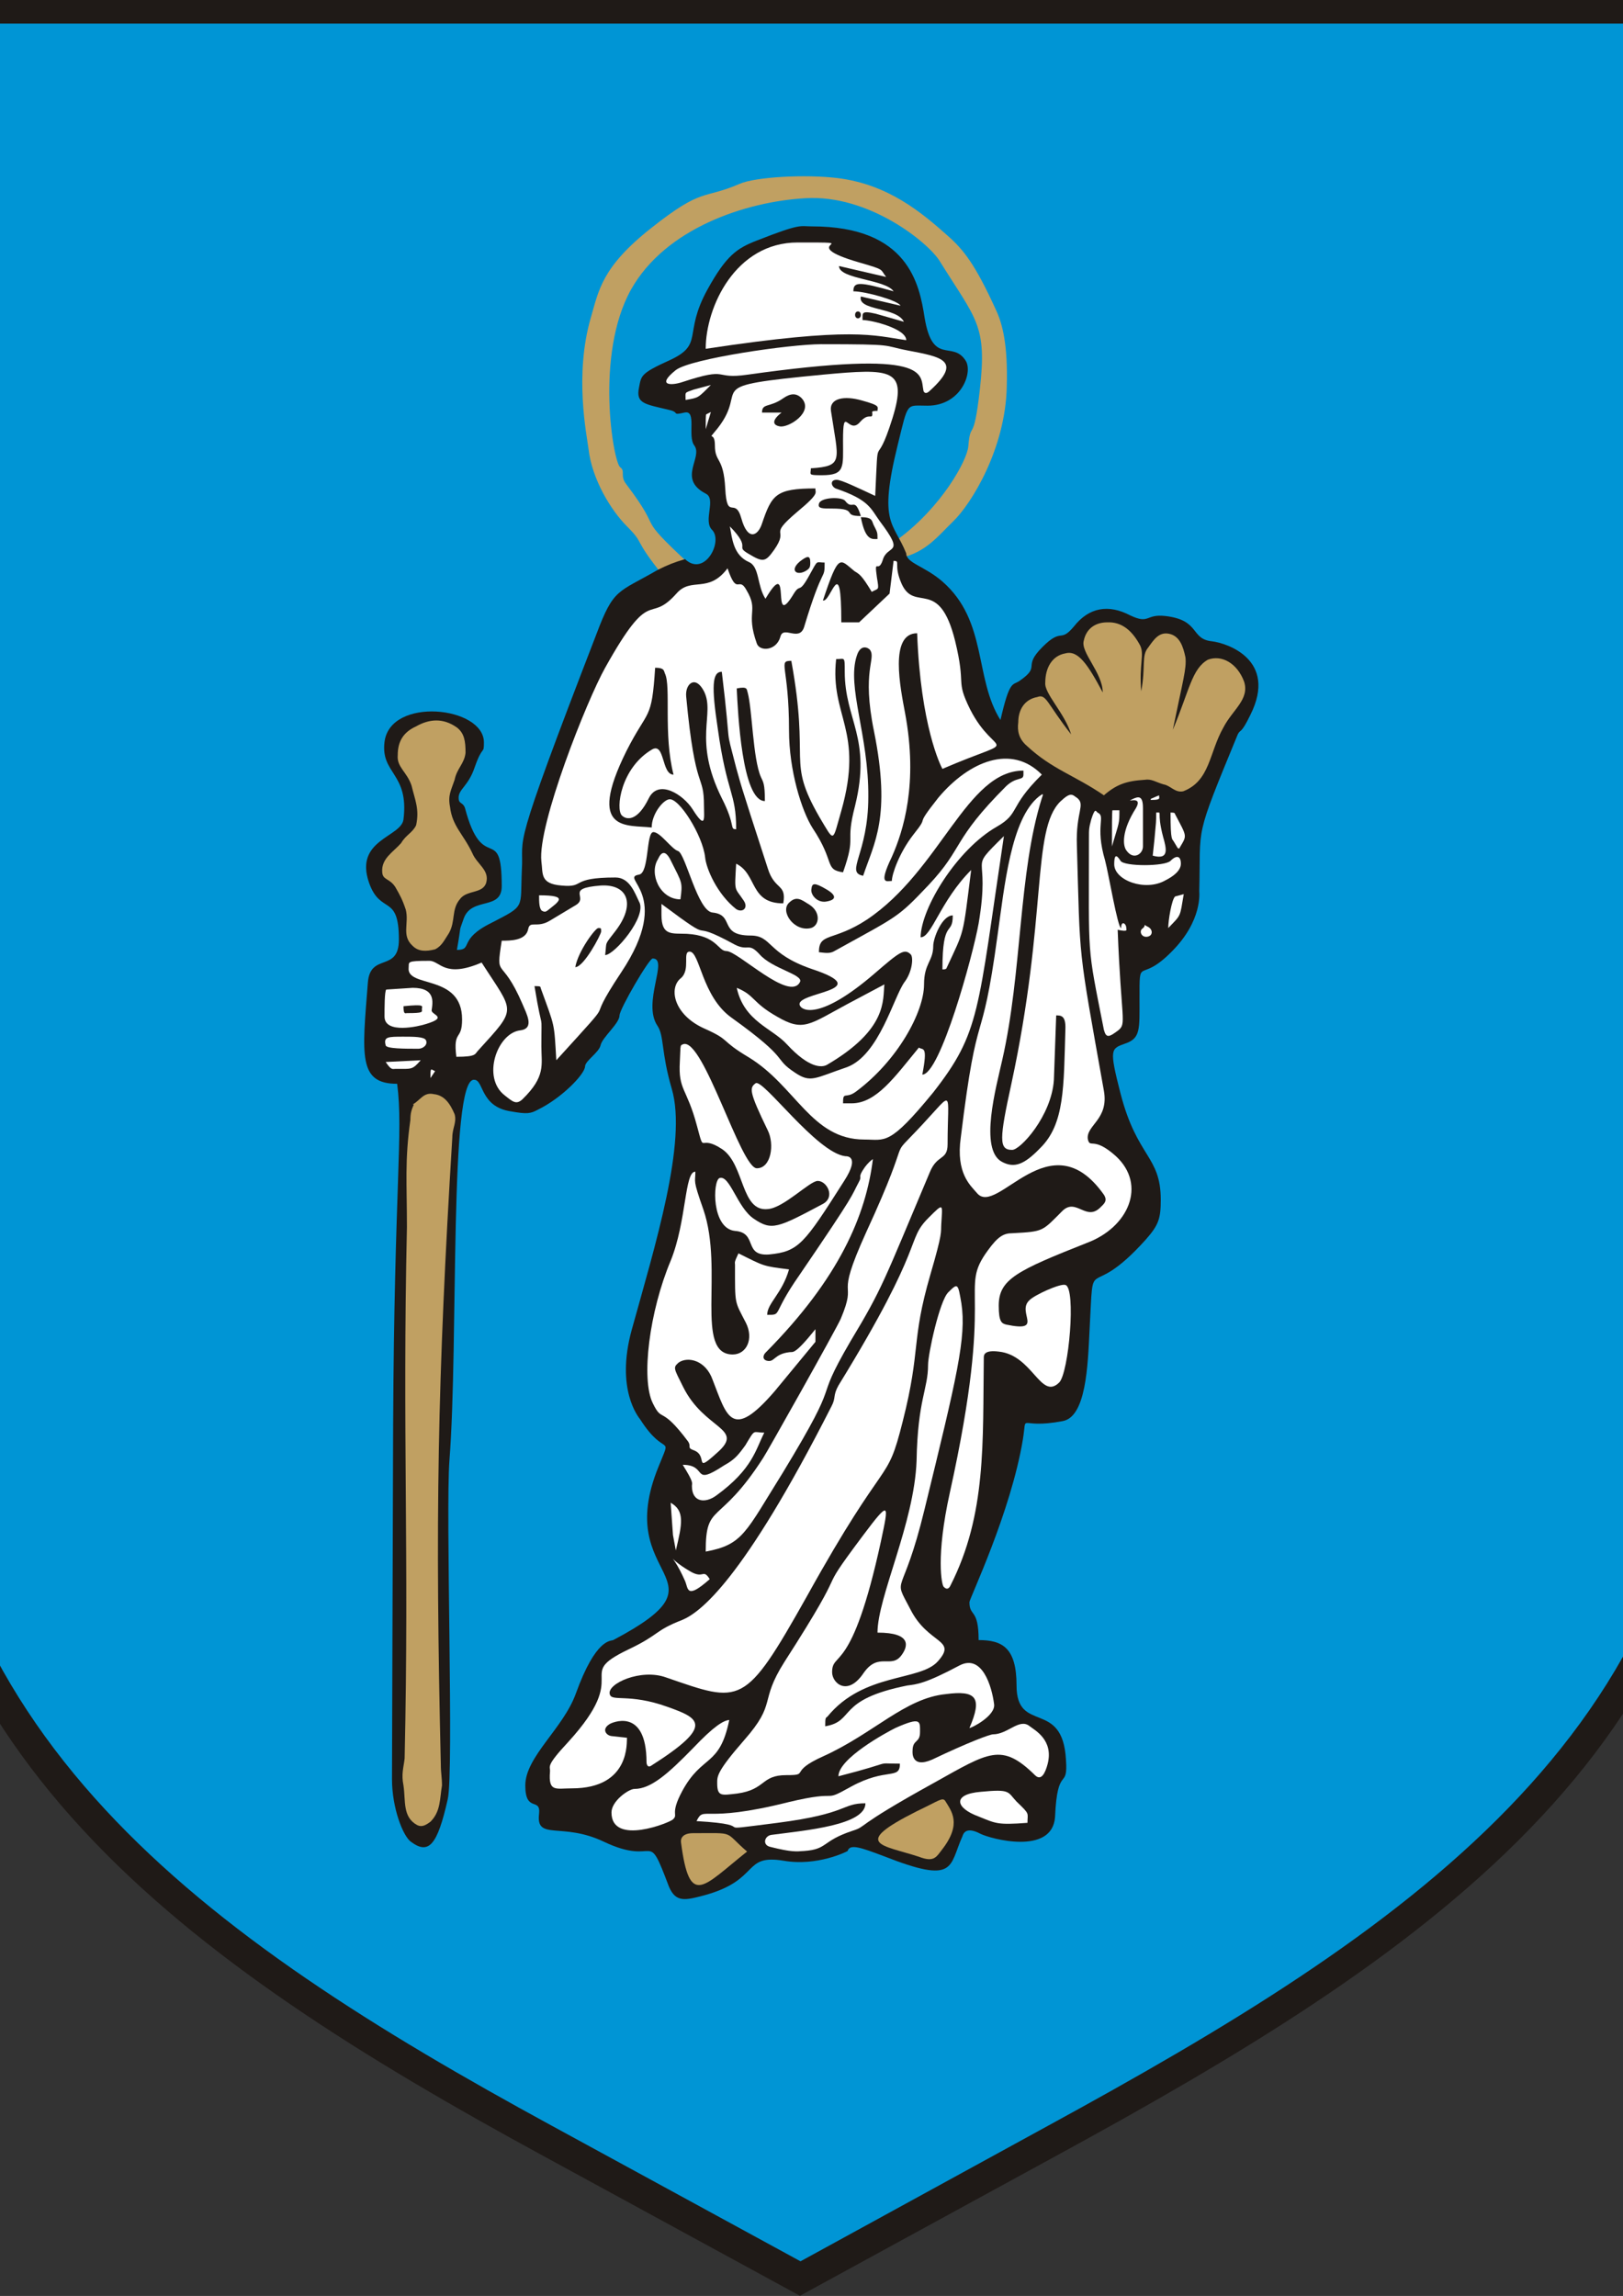 <?xml version="1.0" encoding="UTF-8" standalone="no"?>
<!-- Creator: CorelDRAW -->
<svg
    xmlns:inkscape="http://www.inkscape.org/namespaces/inkscape"
    xmlns:rdf="http://www.w3.org/1999/02/22-rdf-syntax-ns#"
    xmlns="http://www.w3.org/2000/svg"
    xmlns:cc="http://web.resource.org/cc/"
    xmlns:dc="http://purl.org/dc/elements/1.1/"
    xmlns:sodipodi="http://sodipodi.sourceforge.net/DTD/sodipodi-0.dtd"
    xmlns:svg="http://www.w3.org/2000/svg"
    xmlns:ns1="http://sozi.baierouge.fr"
    xmlns:xlink="http://www.w3.org/1999/xlink"
    id="svg4737"
    style="fill-rule:evenodd;image-rendering:optimizeQuality;text-rendering:geometricPrecision;shape-rendering:geometricPrecision"
    sodipodi:docname="Herb_ol.svg"
    xml:space="preserve"
    sodipodi:version="0.32"
    version="1.0"
    inkscape:version="0.44.1"
    viewBox="0 0 8268 11694"
    sodipodi:docbase="/home/fizyk/Olsztyn"
  ><rect x="0" y="0" width="8268" height="11694" fill="#333333" stroke="none"/><sodipodi:namedview
      id="base"
      bordercolor="#666666"
      inkscape:pageshadow="2"
      guidetolerance="10.0"
      pagecolor="#ffffff"
      gridtolerance="10.0"
      inkscape:zoom="0.69869921"
      objecttolerance="10.0"
      borderopacity="1.0"
      inkscape:current-layer="svg4737"
      inkscape:cx="339.68284"
      inkscape:cy="446.02091"
      inkscape:window-y="0"
      inkscape:window-x="0"
      inkscape:window-height="670"
      inkscape:pageopacity="0.0"
      inkscape:window-width="958"
  />
 <defs
      id="defs4739"
    >
  <style
        id="style4741"
        type="text/css"
      >
    .fil0 {fill:#1F1A17}
    .fil2 {fill:#C0A062}
    .fil3 {fill:#FFFFFF}
    .fil1 {fill:#0095D5}
  </style
    >
 </defs
  >
 <g
      id="Warstwa_x0020_1"
      transform="matrix(2.927 0 0 2.927 -3479.5 -3386.7)"
    >
  <g
        id="g4744"
      >
   <path
          id="path4746"
          style="fill:#1f1a17"
          class="fil0"
          d="m999 1157v2332c0 719 513 1081 1136 1420l446 243 445-243c631-344 1177-701 1177-1420v-2332h-3204z"
      />
   <path
          id="path4748"
          style="fill:#0095d5"
          class="fil1"
          d="m1047 1198v2281c0 697 498 1048 1102 1377l433 236 431-236c612-334 1142-680 1142-1377v-2281h-3108z"
      />
  </g
    >
  <path
        id="path4750"
        style="fill:#c0a062"
        class="fil2"
        d="m2343 2159c-54-67-31-54-63-86-28-28-61-82-67-135-3-24-25-128 4-228 14-48 19-88 105-156 91-72 89-49 154-77 27-12 114-17 171-10 88 11 146 60 192 101 27 24 47 49 83 128 12 25 21 63 19 133-2 109-62 205-93 235-26 25-47 54-92 64-14 3-13-27-4-33 76-56 120-137 122-161 4-48 9-1 20-98 13-114-6-122-70-225-20-32-123-116-234-109-103 6-243 52-303 159-63 113-31 299-19 309 10 7-1 15 11 30 69 91 10 46 111 140-19 6-29 10-46 18l-1 1z"
    />
  <path
        id="path4752"
        style="fill:#1f1a17"
        class="fil0"
        d="m2602 1551c168 0 187 101 196 159 14 84 48 39 71 74 14 20-7 79-66 79-38 0-33-8-52 69-34 138-7 133 15 188 0 17 32 22 63 49 79 69 55 168 101 241 16-70 21-60 33-68 39-27 4-23 40-59 35-35 30-6 55-36 26-33 60-39 98-19 34 16 26-3 61 1 61 7 43 40 81 44 26 3 115 32 67 128-17 35-17 24-22 34-77 187-64 155-67 273 0 2 6 51-48 105-57 58-56 4-56 83 0 52 2 68-25 77-25 9-28 9-8 87 29 112 70 108 70 185 0 33-4 44-26 69-104 116-90 12-98 159-3 61-6 150-47 157-79 15-61-17-69 32-21 127-93 277-93 283 0 26 16 10 16 66 41 0 66 13 66 79 0 85 80 23 86 129 4 55-15 7-19 100-5 67-112 38-130 29-19-10-28-6-31 4-24 53-10 85-137 35-40-15-59-22-63-9-1 1-53 27-111 17-73-12-40 33-138 60-34 9-50 13-62-15-40-106-18-33-113-78-73-35-119-1-113-49 3-29-24-1-24-49 0-50 66-99 88-160 35-97 61-91 65-93 212-112-4-100 79-302 24-60 12-13-32-82-3-4-43-52-15-155 41-148 97-328 70-420-19-65-13-92-25-110-27-40 20-117-8-117-5-3-58 88-58 99 0 14-30 38-33 52-3 13-27 27-27 37-1 14-41 55-82 75-13 7-19 8-47 3-54-8-47-55-64-55-44-4-27 457-43 662-7 91 8 543-3 590-18 80-33 97-64 74-14-10-33-59-33-109l2-618c2-414 18-507 7-592-68 0-61-49-51-176 4-53 54-17 54-75 0-81-32-42-52-99-26-75 56-79 60-110 10-81-40-79-33-135 10-79 173-62 173 1 0 22-2 3-16 43-11 33-28 38-28 53 0 12 7 7 11 18 31 118 64 24 64 136 0 43-52 18-66 56-10 29-3 4-12 55 29 0 1-18 60-47 60-31 50-24 53-92 4-65-23-15 130-411 30-80 37-71 106-111 18-9 28-13 48-19 34 32 67-31 47-51-16-16 8-54-11-63-50-26-4-63-20-84-12-16 5-62-17-57s-9 0-24-4c-45-11-61-11-55-40 4-20 2-24 53-47 61-28 23-45 66-123 33-60 52-72 85-85 79-31 75-25 97-25z"
    />
  <path
        id="path4754"
        style="fill:white"
        class="fil3"
        d="m2577 1579c-108 0-160 112-160 185 258-39 292-23 349-15 0-20-60-35-76-35 0-12-3-17 23-11l49 14c-13-26-81-19-75-44l69 16c-4-9-61-25-82-25 0-17 10-17 70 0-14-21-95-21-95-44l82 19c-11-14-1-12-46-25-121-35 21-35-108-35z"
    />
  <path
        id="path4756"
        style="fill:#1f1a17"
        class="fil0"
        d="m2687 1705c0 8-10 8-10 0s10-8 10 0z"
    />
  <path
        id="path4758"
        style="fill:white"
        class="fil3"
        d="m2618 1756c-54 0-227 25-253 45-35 28-7 27 11 21 85-28 52-4 114-13 320-45 300-1 306 28 0 0 2 8 10 1 60-54 20-60-37-71-47-9-17-11-151-11z"
    />
  <path
        id="path4760"
        style="fill:white"
        class="fil3"
        d="m2621 1809c-219 21-126 20-183 93-21 26-5 2-5 30 0 31 15 19 18 75 3 58 17 13 28 52 11 40 29 31 36 9 17-50 24-61 93-61-1 8 9 7-32 41-53 45-12 26-40 66-15 21-19 22-44 7-26-15 7-7-33-48 4 21 6 50 33 62 19 8 14 41 29 64 48-81 7 62 50-10 11-17 8 3 27-32 15-27 10-21 26-21 0 33-2 0-36 113-9 25-36-4-41 16-7 25-36 26-41 12-20-56 4-56-18-93-14-26-16 12-33-38-34 45-63 14-89 44-50 56-42-18-124 129-32 57-118 274-111 337 3 21-3 39 35 42 43 4 13-14 94-14 25 0 34 28 41 42 15 25-43 93-59 93 3-25-2-16 18-42 36-47 21-82-26-79-63 5-20 20-43 34l-45 27c-23 14-35-1-38 15-4 20-31 20-46 20-11 70-1 24 36 110 7 17 22 43-4 46-40 5-67 82-27 113 14 11 20 17 31 7 41-40 33-60 33-92 0-70 3-13-12-105 12 0 10 1 11 4 25 69 23 58 27 125 121-133 40-43 113-153 92-138-5-164 31-170 18-3 12-74 25-74 12 0 32 30 43 33 13 5 34 105 60 107 39 4 10 40 66 40 38 0 28 31 106 58 118 39-32 40-20 64 4 9 36 25 130-56 44-38 52-44 63-33 5 6 2 31-11 48-19 26-44 127-100 148-56 19-63 28-90 10-41-27-5-20-111-96-52-37-55-115-73-115-13 0 2 31-15 46-22 17-13 64 41 88 47 21 25 19 77 50 82 50 109 143 201 143 37 0 43 12 120-82 82-105 77-139 123-446-66 65-22 22-44 152-10 56-67 263-98 263 10-52 1-42-6-47-42 51-74 97-117 97h-15c0-22 4-7 22-20 73-54 119-139 119-187 0-37 16-40 16-67 0-13 15-53 34-53 0 37-18 3-18 94 7 0 7-2 7-2 32-69 28-52 43-171-54 54-69 118-88 117 1-52 64-153 132-192 42-24 20-33 79-91-53-54-127-23-180 40-46 58-12 25-44 65-24 31-37 68-37 80-9 0-24 8 0-42 20-45 46-127 23-250-8-43-28-139 21-139 6 161 41 231 44 236 142-61 93-15 48-104-26-53-6-37-26-119-28-112-70-48-93-99-15-34-1-40-14-40l-7 57-53 50h-31c0-125-18-34-32-38 28-84 29-72 55-51 8 5 12 6 30 36 12-7 13-1 9-25-5-36 2-6 10-30 8-29 41-7-5-68-16-22-18-37-77-57-8-4-10-15 2-15 8 0 37 14 67 28 6-125-1-36 30-135 27-87-2-87-121-76z"
    />
  <path
        id="path4762"
        style="fill:white"
        class="fil3"
        d="m2396 1835c-17 6-14 4-14 18 23-4 21-3 44-26l-30 8z"
    />
  <path
        id="path4764"
        style="fill:#1f1a17"
        class="fil0"
        d="m2584 1850c22 24-23 52-38 49-12-2-15-10 3-24h-34c0-17 13-8 37-25 13-9 23-9 32 0z"
    />
  <path
        id="path4766"
        style="fill:#1f1a17"
        class="fil0"
        d="m2689 1854c33 9 27 11 27 18-12 0-9 2-9 5 0 11-6-3-21 14-21 25-30-33-30 33 0 46 4 60-37 60-25 0-19-1-19-12 58-4 48-13 35-100-3-22 23-27 54-18z"
    />
  <path
        id="path4768"
        style="fill:white"
        class="fil3"
        d="m2418 1878c-1 0-1 13-1 26l9-30-8 4z"
    />
  <path
        id="path4770"
        style="fill:#1f1a17"
        class="fil0"
        d="m2660 2029c13 17 16-9 27 26-34 0-3-13-50-13-17 0-25 0-23-8 2-12 41-13 46-5z"
    />
  <path
        id="path4772"
        style="fill:#1f1a17"
        class="fil0"
        d="m2709 2070c7 14 7 13 7 25-9 0-21 4-29-38 20 0 19 6 22 13z"
    />
  <path
        id="path4774"
        style="fill:#1f1a17"
        class="fil0"
        d="m2599 2136c0 8-1 10-7 14-16 10-30 0-11-16 13-10 18-11 18 2z"
    />
  <path
        id="path4776"
        style="fill:white"
        class="fil3"
        d="m2475 2156v0z"
    />
  <path
        id="path4778"
        style="fill:#1f1a17"
        class="fil0"
        d="m2703 2288c11 16-15 35 7 142 30 149 0 194-19 251-32-6 9-38 9-137 1-107-38-192-20-246 7-22 21-13 23-10z"
    />
  <path
        id="path4780"
        style="fill:#1f1a17"
        class="fil0"
        d="m2659 2326c0 84 47 115 18 233-18 69 3 48-21 116-33-5-13-17-53-77-19-30-41-100-41-170 0-113-20-121 4-121 33 181-9 171 49 272 27 45 22 44 38-11 40-141-20-164-9-264 15 0 15-6 15 22z"
    />
  <path
        id="path4782"
        style="fill:#1f1a17"
        class="fil0"
        d="m2346 2329c11 22-3 106 15 176-21 0-15-56-37-44-55 32-64 104-53 115 8 8 27 11 47-30 17-34 60-6 76 19 24 38 20 15 20-5 0-60-15-19-31-191-2-22 16-38 31-9 20 40-20 83 31 186 25 49 13 54 25 54 0-65-16-60-32-175-11-73-10-99 7-99 18 149 4 85 25 167 9 31 1 9 55 175 12 39 33 26 27 61-59 0-45-51-82-69-3 51-3 40 13 64 9 13-2 22-13 15-33-26-52-70-54-90-4-38-46-105-63-101-11 2-30 26-30 49-42-5-115 10-44-133 38-75 44-51 50-145 16 0 15 5 17 10z"
    />
  <path
        id="path4784"
        style="fill:#1f1a17"
        class="fil0"
        d="m2490 2362c8 29 9 115 23 147 4 9 7 11 7 42-40 0-47-155-49-196 20-4 17 2 19 7z"
    />
  <path
        id="path4786"
        style="fill:#1f1a17"
        class="fil0"
        d="m2970 2505c0 11-12 3-30 20-95 95-73 106-135 172-55 58-52 53-164 115-8 5-17 3-27 2 0-35 25-18 84-57 128-86 173-259 272-259v7z"
    />
  <path
        id="path4788"
        style="fill:white"
        class="fil3"
        d="m2997 2543c-49 39-60 157-72 241-29 213-34 106-64 352-9 63 17 84 28 97 35 43 127-130 221 3 7 11 0 16-6 22-25 25-42-17-66 6-36 36-32 36-87 39-15 0-25 5-43 30-52 71 14 59-66 421-25 113-14 161-11 164 0 0 7 9 12-2 63-124 56-249 58-397 0-5 2-13 26-10 59 6 73 85 105 54 17-16 30-165 11-170-9-3-55 18-63 27-22 21 27 56-40 42-8-2-13-5-13-33 0-46 32-61 153-109 73-27 105-101 51-151-40-36-45-12-49-30-3-24 37-34 28-84-46-258-41-220-47-427-2-58 15-70 1-82-9-6-11-12-30 6-50 50-22 199-85 491-21 96-22 115 1 115 14 1 69-59 73-122l4-112c8 0 17 0 16 24-3 100-1 165-44 207-28 29-45 35-66 24-41-21-10-132 0-177 35-153 28-326 69-456 3-8 3-9-5-3z"
    />
  <path
        id="path4790"
        style="fill:white"
        class="fil3"
        d="m3159 2548c-14 7 20-8 7 15-25 39-24 66-16 75 12 16 28 5 28-8v-67c0-21-7-21-19-15z"
    />
  <path
        id="path4792"
        style="fill:white"
        class="fil3"
        d="m3192 2547c-1 2-1 2 1 2 17 0 13-3 13-8l-14 6z"
    />
  <path
        id="path4794"
        style="fill:white"
        class="fil3"
        d="m3088 2583c-4 15-4 17-4 32 0 215-4 182 26 334 4 15 9 13 25 1 15-12 5-18-1-175 19 4 15 0 15-3 0-8-9-14-9 0-6 0-22-96-28-118-18-61 2-76-13-83-3-2-4-10-11 12z"
    />
  <path
        id="path4796"
        style="fill:white"
        class="fil3"
        d="m3125 2567c-1 0-1 32-1 63 13-44 13-39 13-63h-12z"
    />
  <path
        id="path4798"
        style="fill:white"
        class="fil3"
        d="m3198 2618l-3 28c29 8 24-12 18-33-12-46 0-42-12-42 0 19 0 13-3 47z"
    />
  <path
        id="path4800"
        style="fill:white"
        class="fil3"
        d="m3232 2622l6 10c1 2 4 2 4 0 13-22 13-18-8-58-1-2 0-3-8-3 0 52 3 45 6 51z"
    />
  <path
        id="path4802"
        style="fill:white"
        class="fil3"
        d="m2334 2652c-16 25 3 70 39 70 4-30 3-28-16-66-13-28-21-8-23-4z"
    />
  <path
        id="path4804"
        style="fill:white"
        class="fil3"
        d="m3128 2661c0 28 54 48 89 28 14-7 27-17 27-29 0-13-7-16-18-5-10 10-81 10-87 0-4-6-11-17-11 6z"
    />
  <path
        id="path4806"
        style="fill:#1f1a17"
        class="fil0"
        d="m2626 2704c11 6 26 18 0 22-16 2-27-13-25-22 1-11 6-11 25 0z"
    />
  <path
        id="path4808"
        style="fill:white"
        class="fil3"
        d="m3234 2717c-6 5-12 42-12 55 23-24 20-18 27-59l-15 4z"
    />
  <path
        id="path4810"
        style="fill:white"
        class="fil3"
        d="m2132 2742c4 2 6 2 9 0 20-16 39-27-14-27 0 11 0 23 5 27z"
    />
  <path
        id="path4812"
        style="fill:#1f1a17"
        class="fil0"
        d="m2597 2731c21 13 18 37 3 41-29 7-54-29-38-44 13-13 22-5 35 3z"
    />
  <path
        id="path4814"
        style="fill:white"
        class="fil3"
        d="m2340 2749c0 37 18 32 44 33 53 3 54 30 69 30 20 0 110 89 128 54 7-13-48-23-70-48-20-22-19-5-43-17-93-51-22 8-128-71v19z"
    />
  <path
        id="path4816"
        style="fill:white"
        class="fil3"
        d="m3177 2773c-6 4-2 16 9 14 10-2 9-13 1-17-12-6-1-4-10 3z"
    />
  <path
        id="path4818"
        style="fill:#1f1a17"
        class="fil0"
        d="m2235 2778c0 5-30 62-45 62 5-28 35-68 40-68s5 0 5 6z"
    />
  <path
        id="path4820"
        style="fill:white"
        class="fil3"
        d="m1900 2841c-4 36 93 10 93 90 0 38-16 17-10 65 36 0 32-5 38-11 69-76 63-64 6-153-65 28-72-3-91-3-41 0-35 2-36 12z"
    />
  <path
        id="path4822"
        style="fill:white"
        class="fil3"
        d="m2664 2904c-67 36-77 49-123 22-44-25-38-37-70-50 13 59 62 70 88 99 38 41 60 40 69 35 106-62 97-113 100-140l-64 34z"
    />
  <path
        id="path4824"
        style="fill:white"
        class="fil3"
        d="m1861 2879c-3 3-3 32-3 47 0 31 60 17 72 13 40-12 9-16 10-24 2-14 7-39-33-39l-46 3z"
    />
  <path
        id="path4826"
        style="fill:#1f1a17"
        class="fil0"
        d="m1923 2913c0 5 4 7-26 7-3 0-6 3-6-12 39-4 32 0 32 5z"
    />
  <path
        id="path4828"
        style="fill:white"
        class="fil3"
        d="m1891 2961c-27 0-35 0-31 15 1 6 33 6 57 6 8 0 17-7 13-15-3-6-22-6-39-6z"
    />
  <path
        id="path4830"
        style="fill:white"
        class="fil3"
        d="m2372 3004c-3 51 12 45 30 113 14 52 2 12 44 40 39 27 32 109 79 104 28-2 73-49 87-49 16 0 31 28 9 40-79 42-89 47-120 26-29-19-42-77-60-71-12 5-14 88 27 92 40 3 14 44 59 41 52-5 61-18 131-128 29-45 3-43 2-43-50-6-143-135-156-127-11 8-12 14 21 82 12 24 6 66-19 66-28 0-93-227-128-216-5 2-4 2-5 7l-1 23z"
    />
  <path
        id="path4832"
        style="fill:white"
        class="fil3"
        d="m1861 3005h-1c10 15 12 12 17 12 29 0 29 2 44-15l-60 3z"
    />
  <path
        id="path4834"
        style="fill:white"
        class="fil3"
        d="m1938 3029v4l8-12c-7-3-8-7-8 8z"
    />
  <path
        id="path4836"
        style="fill:white"
        class="fil3"
        d="m2794 3114c-67 72-9-5-98 188-57 126-13 76-44 150-9 20-131 237-135 242-77 120-100 76-100 163 65-12 69-33 134-137 110-181 48-109 118-229 56-93 57-102 138-294 13-32 31-20 31-49 0-95 12-94-44-34z"
    />
  <path
        id="path4838"
        style="fill:white"
        class="fil3"
        d="m2694 3188c-14 20-4 14-10 25-15 28-3 15-104 163-49 70-29 69-56 69 0-20 26-37 38-79-46-6-42-5-88-28-8 17-6 15-6 20 0 71-1 62 19 101 14 28 1 55-23 55-67 0-15-147-51-252-19-54-14-46-14-66-19-1-15 86-43 155-37 88-52 206-31 248 17 35 13 2 61 66 7 10-3 11 11 16 25 10-2 42 41 3 47-42-23-39-60-113-17-34-18-34-8-43 16-11 47-4 59 30 25 64 33 107 108 20l71-86v-22c-37 46-39 39-45 40-27 3-26 18-39 15-9-2-7-10-3-14 129-130 175-240 187-337-3 2-8 6-14 14z"
    />
  <path
        id="path4840"
        style="fill:white"
        class="fil3"
        d="m2805 3276c-41 41-2 40-157 292-10 18-4 21-12 36-155 305-229 359-260 372-49 19-38 25-95 52-95 46 9 37-103 160-41 44-31 42-32 52-3 36 10 29 38 29 103 0 95-82 96-88l-27-3c-9-1-18-12-3-21 1-1 64-32 64 67 0 1 1 11 9 5 110-70 83-82 27-102-67-24-97-8-100-22-5-18 54-45 98-29 131 45 136 53 245-141 142-256 138-189 167-305 32-126 14-138 48-255 22-75 18-73 19-88 2-35 5-38-22-11z"
    />
  <path
        id="path4842"
        style="fill:white"
        class="fil3"
        d="m2839 3406c-15 15-35 107-35 126 0 43-18 60-20 167-4 109-68 237-68 299 60 0 53 24 42 39-18 25-40-6-66 31-28 42-55 18-55-1 0-38 34 7 85-228 14-66 16-73-32-9-89 119-12 26-136 219-45 71-12 70-70 136-48 55-47 63-47 75 0 24 8 21 35 18 50-7 41-32 85-32 43 0 2-5 65-33 88-40 142-101 213-108 53-7 64 6 41 59 4 0 45-21 43-41-4-32-21-88-60-68-60 32-75 33-91 35-125 25-90 62-143 71 0-17 1-14 4-17 63-77 161-61 192-96 35-39-17-29-48-91-32-61-14-13 25-174 56-229 73-299 64-358-6-35-6-36-23-19z"
    />
  <path
        id="path4844"
        style="fill:white"
        class="fil3"
        d="m2486 3672c-13 18-19 25-37 35-58 38-27-1-72-1 20 32 16 31 16 37 0 28 23 31 43 16 63-46 68-80 83-109-21 0-15-8-33 22z"
    />
  <path
        id="path4846"
        style="fill:white"
        class="fil3"
        d="m2360 3828l5 27c11-46 16-69-9-83l4 56z"
    />
  <path
        id="path4848"
        style="fill:white"
        class="fil3"
        d="m2381 3908c6 14 2 33 43-3-12-19-10 0-33-13-49-28-36-43-10 16z"
    />
  <path
        id="path4850"
        style="fill:white"
        class="fil3"
        d="m2395 4199c-43 44-73 71-102 71-10 0-40 21-40 41 0 59 103 17 107 12 10-9-6-8 16-49 35-65 65-41 82-124-10 1-26 10-63 49z"
    />
  <path
        id="path4852"
        style="fill:white"
        class="fil3"
        d="m2747 4164c-16 8-99 53-99 84 105-27 58-22 107-22 0 29-23 6-85 40-54 30-13 4-109 27-151 38-146 5-160 33 121 7 7 20 141 3 124-16 111-34 153-34 0 38-103 47-164 55-12 2-16 18-1 21 36 9 44 8 58 7 42-3 30-17 84-35 28-9-2-4 143-84 95-53 117-70 175-13 11 11 18-4 22-19 11-42-22-59-31-66-18-15-38 14-64 14-5 0-41 13-106 44-37 16-34-14-34-15 0-21 13-13 13-33 0-19 2-27-43-7z"
    />
  <path
        id="path4854"
        style="fill:white"
        class="fil3"
        d="m2896 4275c-50 4-45 28-4 43 30 12 32 15 85 11 0-18 5-14-19-37-16-17-10-22-62-17z"
    />
  <path
        id="path4856"
        style="fill:#c0a062"
        class="fil2"
        d="m2784 4309c-115 58-60 58 4 79 26 10 30 1 40-12 36-46 16-68 6-85-5-7-10-1-50 18z"
    />
  <path
        id="path4858"
        style="fill:#c0a062"
        class="fil2"
        d="m2395 4347c-18 0-22 9-21 16 15 115 38 77 115 16-42-36-18-32-94-32z"
    />
  <path
        id="path4860"
        style="fill:#c0a062"
        class="fil2"
        d="m3110 2541c-51-35-90-45-134-86-14-12-17-26-15-41 0-22 11-40 33-44 16-6 16 10 59 65-11-37-47-71-45-90 0-26 12-47 35-51 22-6 39 19 65 68 0-34-39-70-33-90 4-20 19-32 41-32 25-1 43 14 57 40 8 16-2 33 2 80 8-43 0-62 12-76 10-14 19-28 37-24s24 22 28 41c2 20-4 38-22 126 29-69 33-106 61-122 24-9 51 6 63 38 10 31-20 49-36 80-25 44-23 93-70 111-14 3-22-10-34-12-14-4-21-10-33-8-32 2-49 8-71 27z"
    />
  <path
        id="path4862"
        style="fill:#c0a062"
        class="fil2"
        d="m1877 2701c-10-16-22-12-23-26-2-24 19-35 33-51 8-14 20-18 26-31 6-28-2-44-8-69-8-24-26-32-24-53 0-24 10-40 32-50 23-13 47-15 71 2 13 10 15 24 15 44-2 19-15 27-19 47-6 18-12 27-8 47 4 34 23 47 39 81 8 19 30 29 24 51-6 20-34 12-46 29-15 18-7 38-19 59-8 12-12 22-24 28-16 4-29 4-39-6-20-18-6-39-12-63-6-18-10-25-18-39m30 378c14-8 19-22 37-18 18 2 28 16 36 35 4 14-4 24-4 40-26 424-30 666-20 1092 0 14 2 22 2 36-4 23-2 45-20 63-8 6-15 10-23 6-26-14-20-42-24-69-4-20 0-30 2-47 8-362-4-565 4-925 0-75-4-116 6-186 0-12 2-18 6-27h-2z"
    />
 </g
  >
</svg
>
